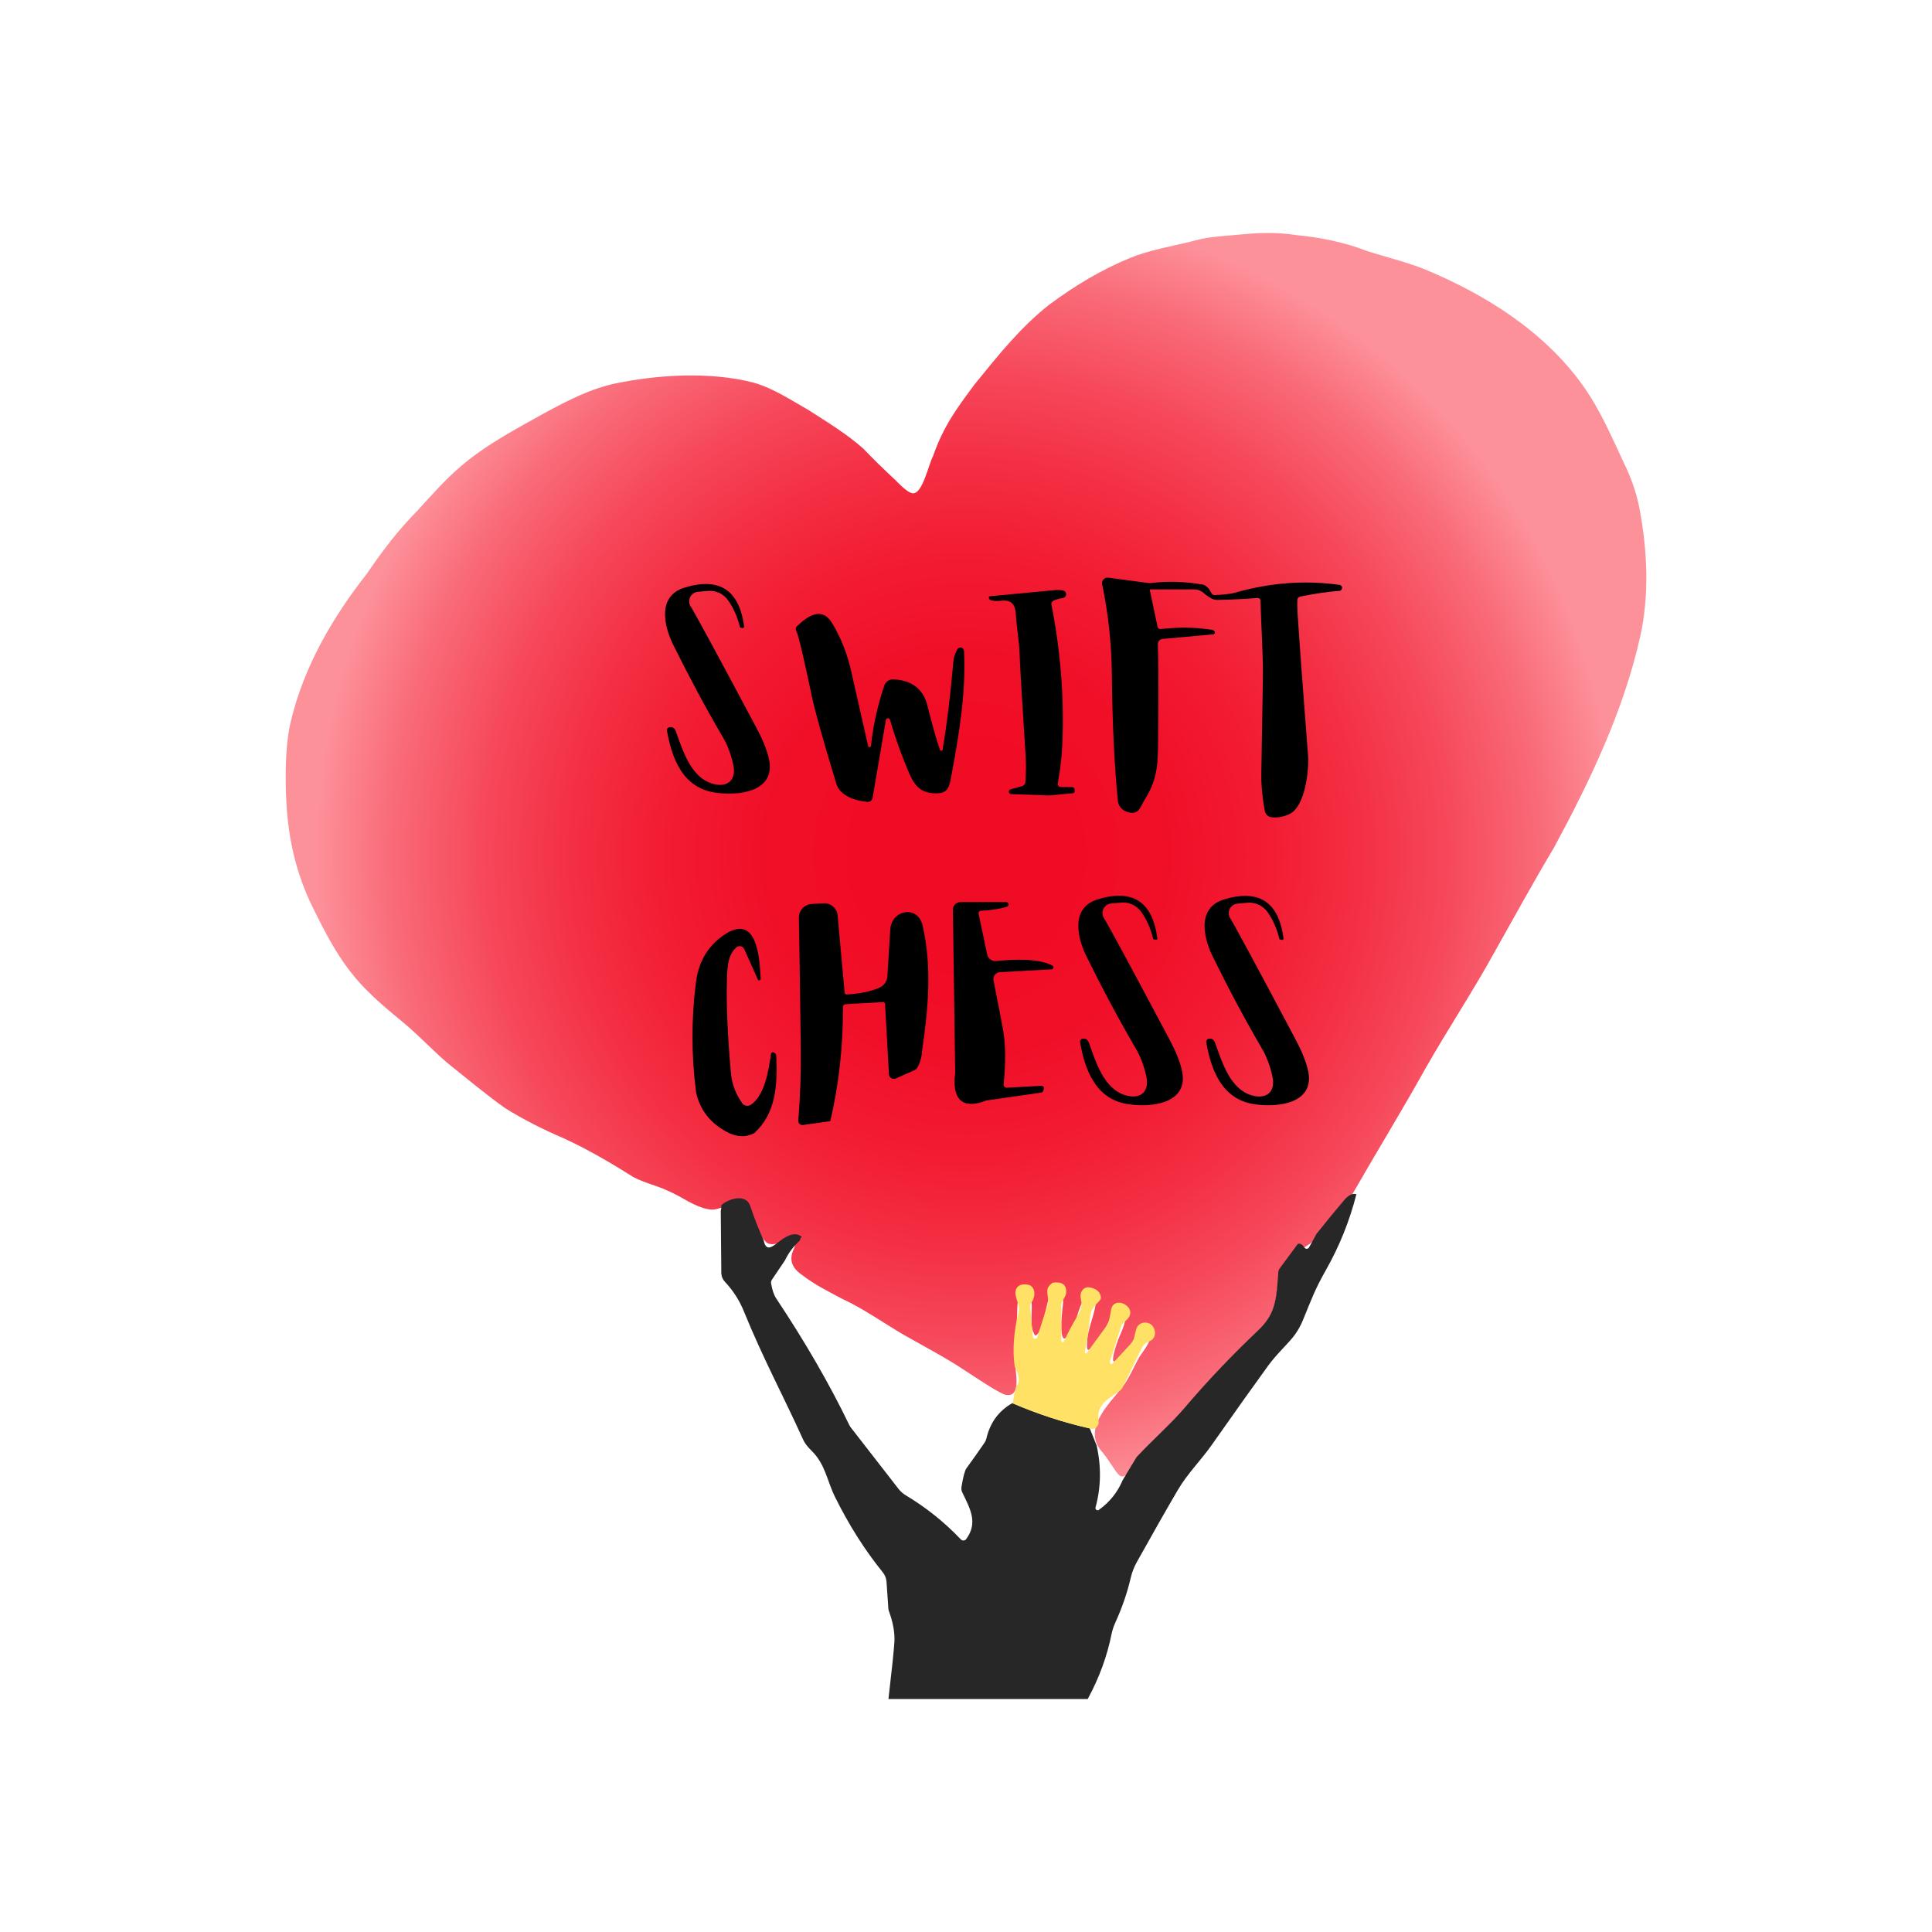 <svg xmlns="http://www.w3.org/2000/svg" xmlns:xlink="http://www.w3.org/1999/xlink" id="uuid-aced63c0-fb00-4ecf-a8c5-a1991c0c78d6" data-name="Capa 1" viewBox="0 0 1080 1080"><defs><style>      .uuid-1f9bec34-13af-4dcd-9f70-e80b7d647397 {        fill: #272727;      }      .uuid-8a9ad9b6-f881-463b-b601-ba332d880fc5 {        fill: #fee165;      }      .uuid-91ce2a20-9713-40dc-afb5-63205ca5caac {        fill: url(#uuid-88f55193-4a4e-4144-91c3-101ec3378440);      }    </style><radialGradient id="uuid-88f55193-4a4e-4144-91c3-101ec3378440" data-name="Degradado sin nombre 38" cx="540" cy="477.8" fx="540" fy="477.8" r="364.3" gradientUnits="userSpaceOnUse"><stop offset=".16" stop-color="#f10c25"></stop><stop offset=".31" stop-color="#f10f28"></stop><stop offset=".46" stop-color="#f21b32"></stop><stop offset=".6" stop-color="#f42e43"></stop><stop offset=".74" stop-color="#f6485a"></stop><stop offset=".88" stop-color="#f96a78"></stop><stop offset="1" stop-color="#fd919a"></stop></radialGradient></defs><path class="uuid-91ce2a20-9713-40dc-afb5-63205ca5caac" d="M916.38,283.83c-1.74-9.06-4.8-17.25-8.81-25.44-5.77-12.48-11.42-25.28-18.82-37.09-20.25-31.73-52.96-53.69-87.27-68.61-11.72-5.4-24.7-8.37-37.38-12.39-12.32-4.88-27.05-7.81-39.85-8.91-12.31-2-23.9-1.03-36.43.2-7.62.57-14.38,1.19-21.62,3.33-11.23,2.8-23.85,4.85-34.68,9.35-16.07,6.61-30.95,15.61-45.03,26.08-16.02,12.56-28.68,28.51-41.57,44.37-10.17,13.71-17.35,23.2-23.4,40.39-2.42,4.46-5.75,20.81-11.16,20.67-2.86-.25-6.91-4.49-10.3-7.85-5.96-5.53-11.81-11.26-17.45-17.12-9.01-8.1-20.32-14.96-30.7-21.62-9.76-5.54-19.41-12.03-30.36-15.22-24.94-6.51-54.62-4.39-77.42.36-13.97,2.92-26.9,9.64-39.39,16.38-16.19,9.04-32.92,17.8-46.91,29.76-8.91,7.55-16.56,16.31-24.43,24.92-10.95,11.06-19.63,22.59-28.45,35.51-19.08,24.24-35.08,51.84-42.34,82.15-2.91,12.29-3.09,26.37-2.78,39.32.63,21.67,4.1,41.24,13.49,61.74,9.08,18.76,17.96,36.42,33.34,51.04,5.75,5.76,12.35,11.08,18.65,16.33,9.53,7.9,16.65,15.9,25.48,23.28,10.51,8.38,20.51,16.8,31.46,24.62,9.97,6.24,21.57,12.13,32.56,16.8,13.65,6.21,26.61,13.85,39.26,21.8,6.08,3.27,12.75,4.62,18.98,7.53,8.31,3.44,14.87,9.14,23.4,10.53,6.02,1.05,12.16-4.81,17.91-2.57,8.15,3.38,7.75,15.02,13.62,20.6,4.68,5.46,20.36-7.22,15.71,4.3-2.8,5.73-.97,10.56,4.7,14.36,6.85,5.37,15.14,9.44,22.61,13.42,11.84,5.46,23.22,13.62,34.65,20.27,10.97,6.25,22.69,12.33,33.14,19.28,6.23,4.03,15.79,10.61,22.2,13.66,10.69,3.5,6.5-12.95,6.21-18.77-1.14-8.6,1.23-17.42,1.39-26.16.22-3.63-.29-8.63,2.33-11.38,1.72-1.68,4.16-.59,5.12,2.06,2.14,6.07-1.43,15.71,2.6,21.45,3.76-.18,5.94-15.89,7.66-20.72,1.47-4.08,4.89-6.04,6.87-3.26,1.9,2.93.93,6.65.62,10.49-.6,5.32-1.79,23.85,5.06,10.27,3.69-5.47,3.87-14.47,8.82-18.76,1.98-1.46,4.49-.03,4.79,2.25.6,5.66-4.72,16.09-4.7,23.37-.1,1.05-.16,1.96-.13,2.68.04,1.07.26,1.68.75,1.73,2.76-1.02,5.01-4.81,6.8-7.35,4.09-5.94,5.26-12.64,10.09-14.51,7.22-.5,2.32,10.34.6,14.14-1.19,2.82-2.25,5.9-2.94,8.65-.75,2.9-1.07,5.12-.32,5.46.82.45,2.95-1.25,5.16-3.67,4.33-3.89,6.57-12.81,12.46-13.56,7.57,2.09-2.15,12.24-3.98,15.96-2.38,4.28-4.93,10.54-8.93,15.82-8.12,10.07-22.69,24.05-10.85,36.48,11.88,15.41,8.13,19.68,22.79.86,19.78-19.49,36.5-40.32,56.38-59.91,9.28-8.55,17.3-18.35,18.2-31.5.71-5.37,2.37-11.23,5.65-16.07,4.72-7.4,12.27-7.46,17.43-14.97,5.52-8.38,13-15.37,19.17-23.09,13.44-23.42,27.62-46.51,40.79-70.15,12.42-21.85,26.49-43,38.64-65.11,10.89-19.39,21.96-39.51,33.22-58.37,20.14-37.31,38.79-76.18,48.15-117.88,5.18-23.45,4-48.27-.41-71.55l-.1-.46Z"></path><g><path d="M679.12,353.53c.11.47-.19.94-.66,1.04-.04,0-.08.01-.12.02l-28.52,2.59c-1.51.14-2.65,1.43-2.59,2.94.35,9.32.41,24.93.19,46.83-.16,17.7.68,27.16-7.48,39.99-2.57,4.02-3.01,8.92-9.74,6.99-2.93-.85-5.03-3.35-5.32-6.31-1.98-20.26-3.09-43.69-3.34-70.3-.17-17.4-1.98-34.3-5.44-50.69-.35-1.67.71-3.3,2.38-3.66.35-.07.71-.09,1.06-.04l22.69,3.01c.39.05.79.05,1.18,0,9.05-1.16,18.58-.9,28.59.78.79.12,1.54.45,2.19.94,1.22.89,2.2,2.17,2.94,3.81.34.77,1.13,1.25,1.98,1.2,5.29-.27,9.01-.71,11.16-1.32,19.74-5.65,39.26-7.11,58.55-4.38.53.08.93.34,1.2.78.47.81.2,1.85-.61,2.32-.22.13-.47.21-.73.23-6.2.44-13.48,1.5-21.84,3.18-.88.18-1.53.95-1.58,1.86-.13,2.2-.09,4.8.12,7.81.93,14.58,2.87,41.04,5.84,79.38.56,7.53-1.46,28.52-10.54,32.6-3.34,1.51-6.63,2.08-9.86,1.72-1.84-.2-3.34-1.56-3.72-3.37-1.2-5.81-2.14-14.38-2.02-20.78.3-18.45.59-35.98.87-52.58.26-14.45-.99-29.04-1.29-44.32-.02-.87-.74-1.56-1.6-1.54-.03,0-.07,0-.1,0-6.72.6-14.27.96-22.66,1.11-1.96.03-4.47-1.29-7.53-3.95-1.44-1.26-3.29-1.95-5.2-1.95h-24.38c-.23,0-.42.21-.41.46,0,.02,0,.04,0,.06l4.31,20.45c.18.79.91,1.31,1.69,1.22,10.34-1.19,19.97-1.04,28.88.47.82.14,1.31.6,1.48,1.39Z"></path><path d="M415.98,350.22c.05.43-.26.81-.68.86-.09.01-.17,0-.26-.01l-1.25-.28c-.07-.03-.12-.08-.14-.14-1.35-5.7-3.58-10.74-6.68-15.13-2.56-3.62-6.86-5.61-11.27-5.2l-5.58.49c-2.94.26-5.11,2.86-4.84,5.81.08.85.36,1.68.82,2.4,2.42,3.78,14.69,26.44,36.83,67.97,3.36,6.28,5.62,11.83,6.78,16.66,4.75,19.56-17.96,21.44-30.55,19.32-17.46-2.94-23.56-18.73-26.34-34.6-.15-.86.42-1.68,1.27-1.84,1.77-.36,3,.38,3.67,2.21,3.77,10.14,8.12,25.61,20.43,29.32,8.26,2.49,13.65-1.86,11.72-10.54-1.32-5.93-3.24-11.05-5.77-15.34-9.45-16.1-18.7-33.33-27.77-51.68-5.41-10.92-8.9-27.39,6.31-32.03,19.47-5.93,30.57,1.32,33.3,21.75Z"></path><path d="M590.3,329.79c1.99-.02,3.39.11,4.19.38,1.11.36,1.73,1.55,1.37,2.66-.25.78-.93,1.35-1.75,1.46-1.93.25-3.69.76-5.27,1.53-.82.38-1.27,1.28-1.08,2.17,5.04,25.54,7.09,50.99,6.17,76.35-.3,8.17-1.18,16.01-2.64,23.51-.18.97.45,1.91,1.4,2.09.11.02.22.03.34.03h6.24c.77,0,1.4.59,1.44,1.34l.05,1.01c.04.55-.37,1.03-.92,1.08l-13.04,1.25s-.09.02-.14.02l-21.39-.75c-.75-.03-1.34-.66-1.31-1.42.02-.57.39-1.06.93-1.24.83-.28,2.91-.86,6.24-1.72,1.18-.31,2.02-1.34,2.09-2.54.35-5.26.37-10.25.07-14.99-1.93-30.09-3.06-49.27-3.39-57.54-.26-6.47-1.55-13.11-2.05-21.35-.31-5.08-2.49-7.84-7.63-7.34-5.65.55-8.08-.26-7.3-2.42l37.37-3.55Z"></path><path d="M525.44,419.15c.16.41.63.61,1.04.45.25-.1.44-.32.49-.59,2.46-15.12,4.45-31.47,5.95-49.02.19-2.32.93-4.64,2.21-6.94.52-.98,1.73-1.35,2.71-.83.63.34,1.04.98,1.06,1.7,1.2,24.17-3.01,48.15-7.55,72.2-.92,4.87-2.54,7.27-7.63,7.37-11.74.19-13.89-7.27-18.15-17.72-2.65-6.5-5.35-14.32-8.1-23.46-.19-.61-.84-.95-1.44-.76-.41.13-.72.47-.79.9l-7.46,43.61c-.24,1.36-1.47,2.31-2.85,2.19-6.47-.49-15.32-3.22-17.39-10.05-7.37-24.18-11.96-40.54-13.74-49.09-4.68-22.28-7.58-34.44-8.71-36.48-.46-.83-.31-1.87.38-2.52,5.65-5.41,13.72-11.48,19.65-1.84,4.94,8.1,8.54,17.21,10.8,27.35,2.76,12.36,5.88,26.18,9.37,41.44.1.43.52.7.96.61.34-.08.59-.36.62-.7,1.21-11.3,3.69-22.54,7.46-33.73.74-2.18,2.84-3.6,5.13-3.48,10.36.53,16.68,5.42,18.97,14.66,2.7,10.87,5.04,19.12,7.01,24.73Z"></path><path d="M646.97,524.47c.05.43-.26.81-.68.86-.09.01-.17,0-.26-.01l-1.25-.28c-.07-.03-.12-.08-.14-.14-1.33-5.7-3.55-10.74-6.66-15.13-2.56-3.62-6.85-5.6-11.25-5.2l-5.58.47c-2.94.26-5.11,2.85-4.85,5.79.08.86.36,1.7.83,2.42,2.4,3.78,14.64,26.44,36.71,67.97,3.34,6.28,5.59,11.83,6.75,16.66,4.71,19.56-17.98,21.39-30.57,19.27-17.44-2.97-23.51-18.76-26.26-34.62-.15-.86.42-1.68,1.27-1.84,1.77-.35,3,.39,3.67,2.21,3.74,10.14,8.07,25.61,20.38,29.35,8.24,2.49,13.63-1.84,11.72-10.52-1.3-5.93-3.22-11.05-5.74-15.34-9.41-16.1-18.64-33.33-27.68-51.68-5.41-10.92-8.87-27.39,6.33-32.01,19.47-5.9,30.56,1.36,33.25,21.77Z"></path><path d="M717.53,524.56c.05.43-.26.81-.68.86-.09.01-.17,0-.26-.01l-1.25-.28c-.07-.03-.12-.08-.14-.14-1.33-5.7-3.55-10.74-6.64-15.13-2.55-3.63-6.84-5.62-11.25-5.22l-5.58.49c-2.94.27-5.1,2.86-4.84,5.8.08.85.36,1.67.81,2.39,2.4,3.78,14.62,26.43,36.64,67.94,3.34,6.28,5.59,11.83,6.75,16.66,4.71,19.53-17.98,21.37-30.55,19.23-17.44-2.97-23.49-18.76-26.24-34.6-.15-.86.42-1.68,1.27-1.84,1.77-.35,3,.4,3.67,2.24,3.74,10.12,8.05,25.58,20.33,29.32,8.26,2.49,13.65-1.84,11.72-10.52-1.3-5.93-3.21-11.05-5.72-15.34-9.4-16.08-18.61-33.3-27.63-51.66-5.39-10.92-8.85-27.37,6.35-31.98,19.46-5.88,30.52,1.38,33.21,21.79Z"></path><path d="M551.16,615.22c-2.62,1.07-5.04,1.68-7.25,1.84-10.1.75-11.06-9.15-9.96-17.37l-1.27-91.06c-.04-2.38,1.86-4.34,4.24-4.38.02,0,.05,0,.07,0h25.51c.74.02,1.33.63,1.31,1.37-.01.57-.38,1.06-.91,1.24-4.02,1.24-8.89,1.99-14.62,2.26-.74.04-1.31.66-1.28,1.38,0,.07.01.14.03.22l4.82,22.85c.48,2.3,2.61,3.88,4.94,3.65,9.6-.94,23.56-1.62,31.47,2.49.56.28.79.95.51,1.51-.18.37-.55.61-.96.63l-28.85,1.6c-2.13.11-3.76,1.93-3.65,4.06,0,.19.03.37.07.55,3.03,15.11,4.86,24.64,5.51,28.59,1.29,7.95,1.34,17.78.16,29.47-.11.96.59,1.82,1.56,1.92.09,0,.18.01.27,0l19.3-1.08c.73-.03,1.34.52,1.38,1.24,0,.15-.01.31-.06.46l-.35,1.13c-.17.52-.63.9-1.18.99l-30.83,4.42Z"></path><path d="M515.39,587.87c-.19,3.4-1.1,6.44-2.73,9.11-.32.54-.81.96-1.39,1.22l-10.5,4.68c-1.38.61-2.99-.02-3.61-1.41-.13-.3-.21-.62-.23-.94l-2.19-39.37c-.02-.56-.51-.99-1.08-.97,0,0,0,0,0,0l-21.11,1.18c-.74.04-1.32.65-1.32,1.39.09,21.97-2.27,43.3-7.08,63.99l-15.32,2.12c-1.25.17-2.4-.7-2.57-1.95-.02-.17-.03-.33-.01-.5,1.1-13.82,1.57-27.03,1.41-39.63-.53-40.42-.89-65-1.08-73.73-.08-4.08,3.08-7.49,7.15-7.72l6.73-.38c3.98-.22,7.42,2.75,7.77,6.71l3.93,43.21c.05.62.58,1.08,1.2,1.04,7.42-.41,13.53-1.69,18.33-3.84,2.5-1.12,4.18-3.54,4.35-6.28,1.04-16.68,1.58-25.39,1.62-26.15.75-11.3,15.39-13.74,18.05-2.42,5.32,22.64,3.29,46.58-.33,70.65Z"></path><path d="M421.72,633.32c-4.74,2.64-9.96,2.41-15.65-.68-9.13-4.97-14.77-12.25-16.92-21.82-2.71-20.63-2.75-41.26-.09-61.87,1.43-11.03,6.32-19.57,14.69-25.63,19.82-14.38,20.85,12.9,21.49,23.82.02.47-.34.86-.81.89-.35.02-.68-.19-.82-.51l-7.55-16.92c-.63-1.44-2.32-2.09-3.75-1.46-.31.14-.59.33-.83.56-4.59,4.4-4.9,10.61-5.11,17.7-.41,13.81.33,31.24,2.21,52.29.56,6.29,2.68,11.97,6.35,17.04,1.09,1.51,3.18,1.9,4.75.87,7.72-5.08,10-19.09,11.32-28.45.08-.59.63-1.01,1.22-.92.05,0,.1.02.14.03,1,.3,1.54,1.05,1.6,2.26.73,16.26-.31,31.89-12.24,42.81Z"></path><path class="uuid-1f9bec34-13af-4dcd-9f70-e80b7d647397" d="M758.24,667.56c-3.78,14.86-9.44,28.95-16.97,42.27-6.33,11.18-7.98,16.1-13.01,28.34-1.13,2.72-2.56,5.31-4.26,7.72-3.44,4.85-10.05,10.59-15.06,17.49-7.59,10.43-18.17,25.29-31.72,44.57-5.88,8.35-13.41,15.77-18.78,24.92-5.87,9.99-13.5,23.41-22.9,40.24-1.56,2.78-2.72,5.76-3.44,8.85-1.99,8.49-4.87,16.86-8.64,25.11-.95,2.08-1.66,4.25-2.12,6.47-2.46,12.33-6.9,24.41-13.3,36.22h-111.39c1.95-16.73,3.05-27.34,3.32-31.84.31-5.21-.74-11.05-3.15-17.53-.11-.33-.18-.67-.21-1.01l-1.04-15.11c-.12-1.93-.85-3.78-2.07-5.3-10.1-12.49-19.02-26.57-26.76-42.24-4.47-9.06-5.34-18.24-13.16-25.84-2.23-2.17-3.79-4.24-4.68-6.24-11.04-24.48-21.89-44.2-33.14-71.76-2.43-5.99-5.94-11.45-10.52-16.36-1.29-1.38-2.01-3.18-2.02-5.06l-.31-34.64c.28-.97.38-2.01.28-3.11,4.1-3.67,13.81-6.73,16.22.49,2.28,6.79,4.79,13.22,7.53,19.27.28,1.58.78,2.71,1.51,3.37.82.72,1.95.66,3.41-.19,1.11-.64,2.33-1.51,3.65-2.59,5.54-4.38,9.77-5.25,12.71-2.61-.69.49-1.02,1.13-.99,1.93-3.64,3.25-6.43,6.94-8.38,11.08l-7.34,10.9c-.42.63-.58,1.4-.45,2.14.61,3.62,1.58,6.42,2.89,8.4,16.29,24.46,29.91,48.07,40.88,70.84.17.36.38.7.61,1.01l26.81,34.5c1.1,1.43,2.47,2.64,4.02,3.58,11.44,6.86,21.71,15.09,30.83,24.69.73.79,1.97.84,2.77.1.09-.08.17-.17.24-.26,6.85-9.3,2.02-17.27-2.21-26.17-.44-.92-.59-1.96-.42-2.99.93-5.66,1.84-9.12,2.75-10.38,3.67-5.07,7.07-9.88,10.19-14.43.45-.67.78-1.41.96-2.19,2.06-8.91,6.9-15.53,14.52-19.84,14.01,6.04,28.45,10.75,43.3,14.12l3.81,9.51c2.68,11.85,2.48,23.41-.61,34.69-.19.65.18,1.33.83,1.52.36.1.75.04,1.05-.18,6.06-4.35,10.49-9.88,13.3-16.62l7.74-12.83c8.8-9.53,19.09-18.43,26.92-27.63,12.5-14.72,26.25-29.18,41.23-43.4,10.05-9.53,10.07-18.64,11.13-32.48.06-.72.32-1.42.75-2l10.05-13.6s.1-.08.14-.09c1.19-.49,2.42.2,3.67,2.05.45.68,1.37.87,2.06.42.2-.14.37-.32.49-.53l4.14-7.53c5.04-6.37,10.2-12.67,15.49-18.9,2.38-2.82,4.66-3.94,6.83-3.34Z"></path></g><path class="uuid-8a9ad9b6-f881-463b-b601-ba332d880fc5" d="M609.22,798.51c-14.86-3.37-29.29-8.08-43.3-14.12.47-.99.72-2.2.75-3.65l1.53-6c2.07-1.93,1.74-5.54-.99-10.83-1.29-9.35-.55-19.51,2.21-30.48.25-.95.29-1.93.12-2.89-.56-3.11-2.8-6.97-1.55-9.84.97-2.29,3.23-3.13,6.78-2.52,1.89.33,3.31,2.16,3.44,4.4.11,2.07-.51,4.03-1.86,5.88-.39.54-.58,1.22-.52,1.91l1.53,16.92c.06.69.67,1.19,1.36,1.13.49-.05.91-.38,1.07-.84l5.91-18.47c.13-.41.2-.83.21-1.25.26-4.54-2.47-7.41,2.59-10.83,4.71-.63,7.22.8,7.53,4.28.26,2.99-1.44,4.38-2.57,6.92-.17.4-.26.84-.26,1.27l.05,19.89c.02.47.41.83.88.82.33-.01.62-.21.75-.51,1.35-3.29,4.02-8.35,8.03-15.18,2.09-3.55,1.84-5.65,1.18-9.23-.47-2.59,1.03-5.1,3.36-5.61.49-.11.99-.12,1.48-.04,3.75.63,5.9,2.33,6.45,5.11.16.84-.09,1.7-.68,2.31-2.97,3.08-4.82,4.78-5.32,9.04-.94,8.25-1.94,14.8-2.99,19.63-.08.35.13.71.47.8.26.07.53-.03.68-.26l10.66-14.57c.99-1.38,1.67-2.95,2-4.61.31-1.6.61-3.21.89-4.82,1.55-9.04,16.19-1.13,8.57,5.67-1.1.97-1.91,1.8-2.42,2.49-.22.31-.39.66-.52,1.04l-6.33,19.84c-.13.49.16.99.65,1.13.31.09.65,0,.88-.23l10.54-11.41c.63-.68,1.09-1.5,1.34-2.4.33-1.21.77-2.95,1.32-5.22.6-2.55,3.09-4.2,5.74-3.81,2.37.33,3.89,1.72,4.57,4.17.73,2.6-.38,5.24-2.57,6.07-2.09.82-3.55,2.03-4.38,3.65-1.98,3.86-5.62,11.29-10.94,22.29-.4.85-1.02,1.56-1.79,2.07-7.3,4.92-12.87,7.98-11.63,16.87.11.79-.04,1.6-.42,2.28-.97,1.79-2.46,2.38-4.47,1.77Z"></path></svg>